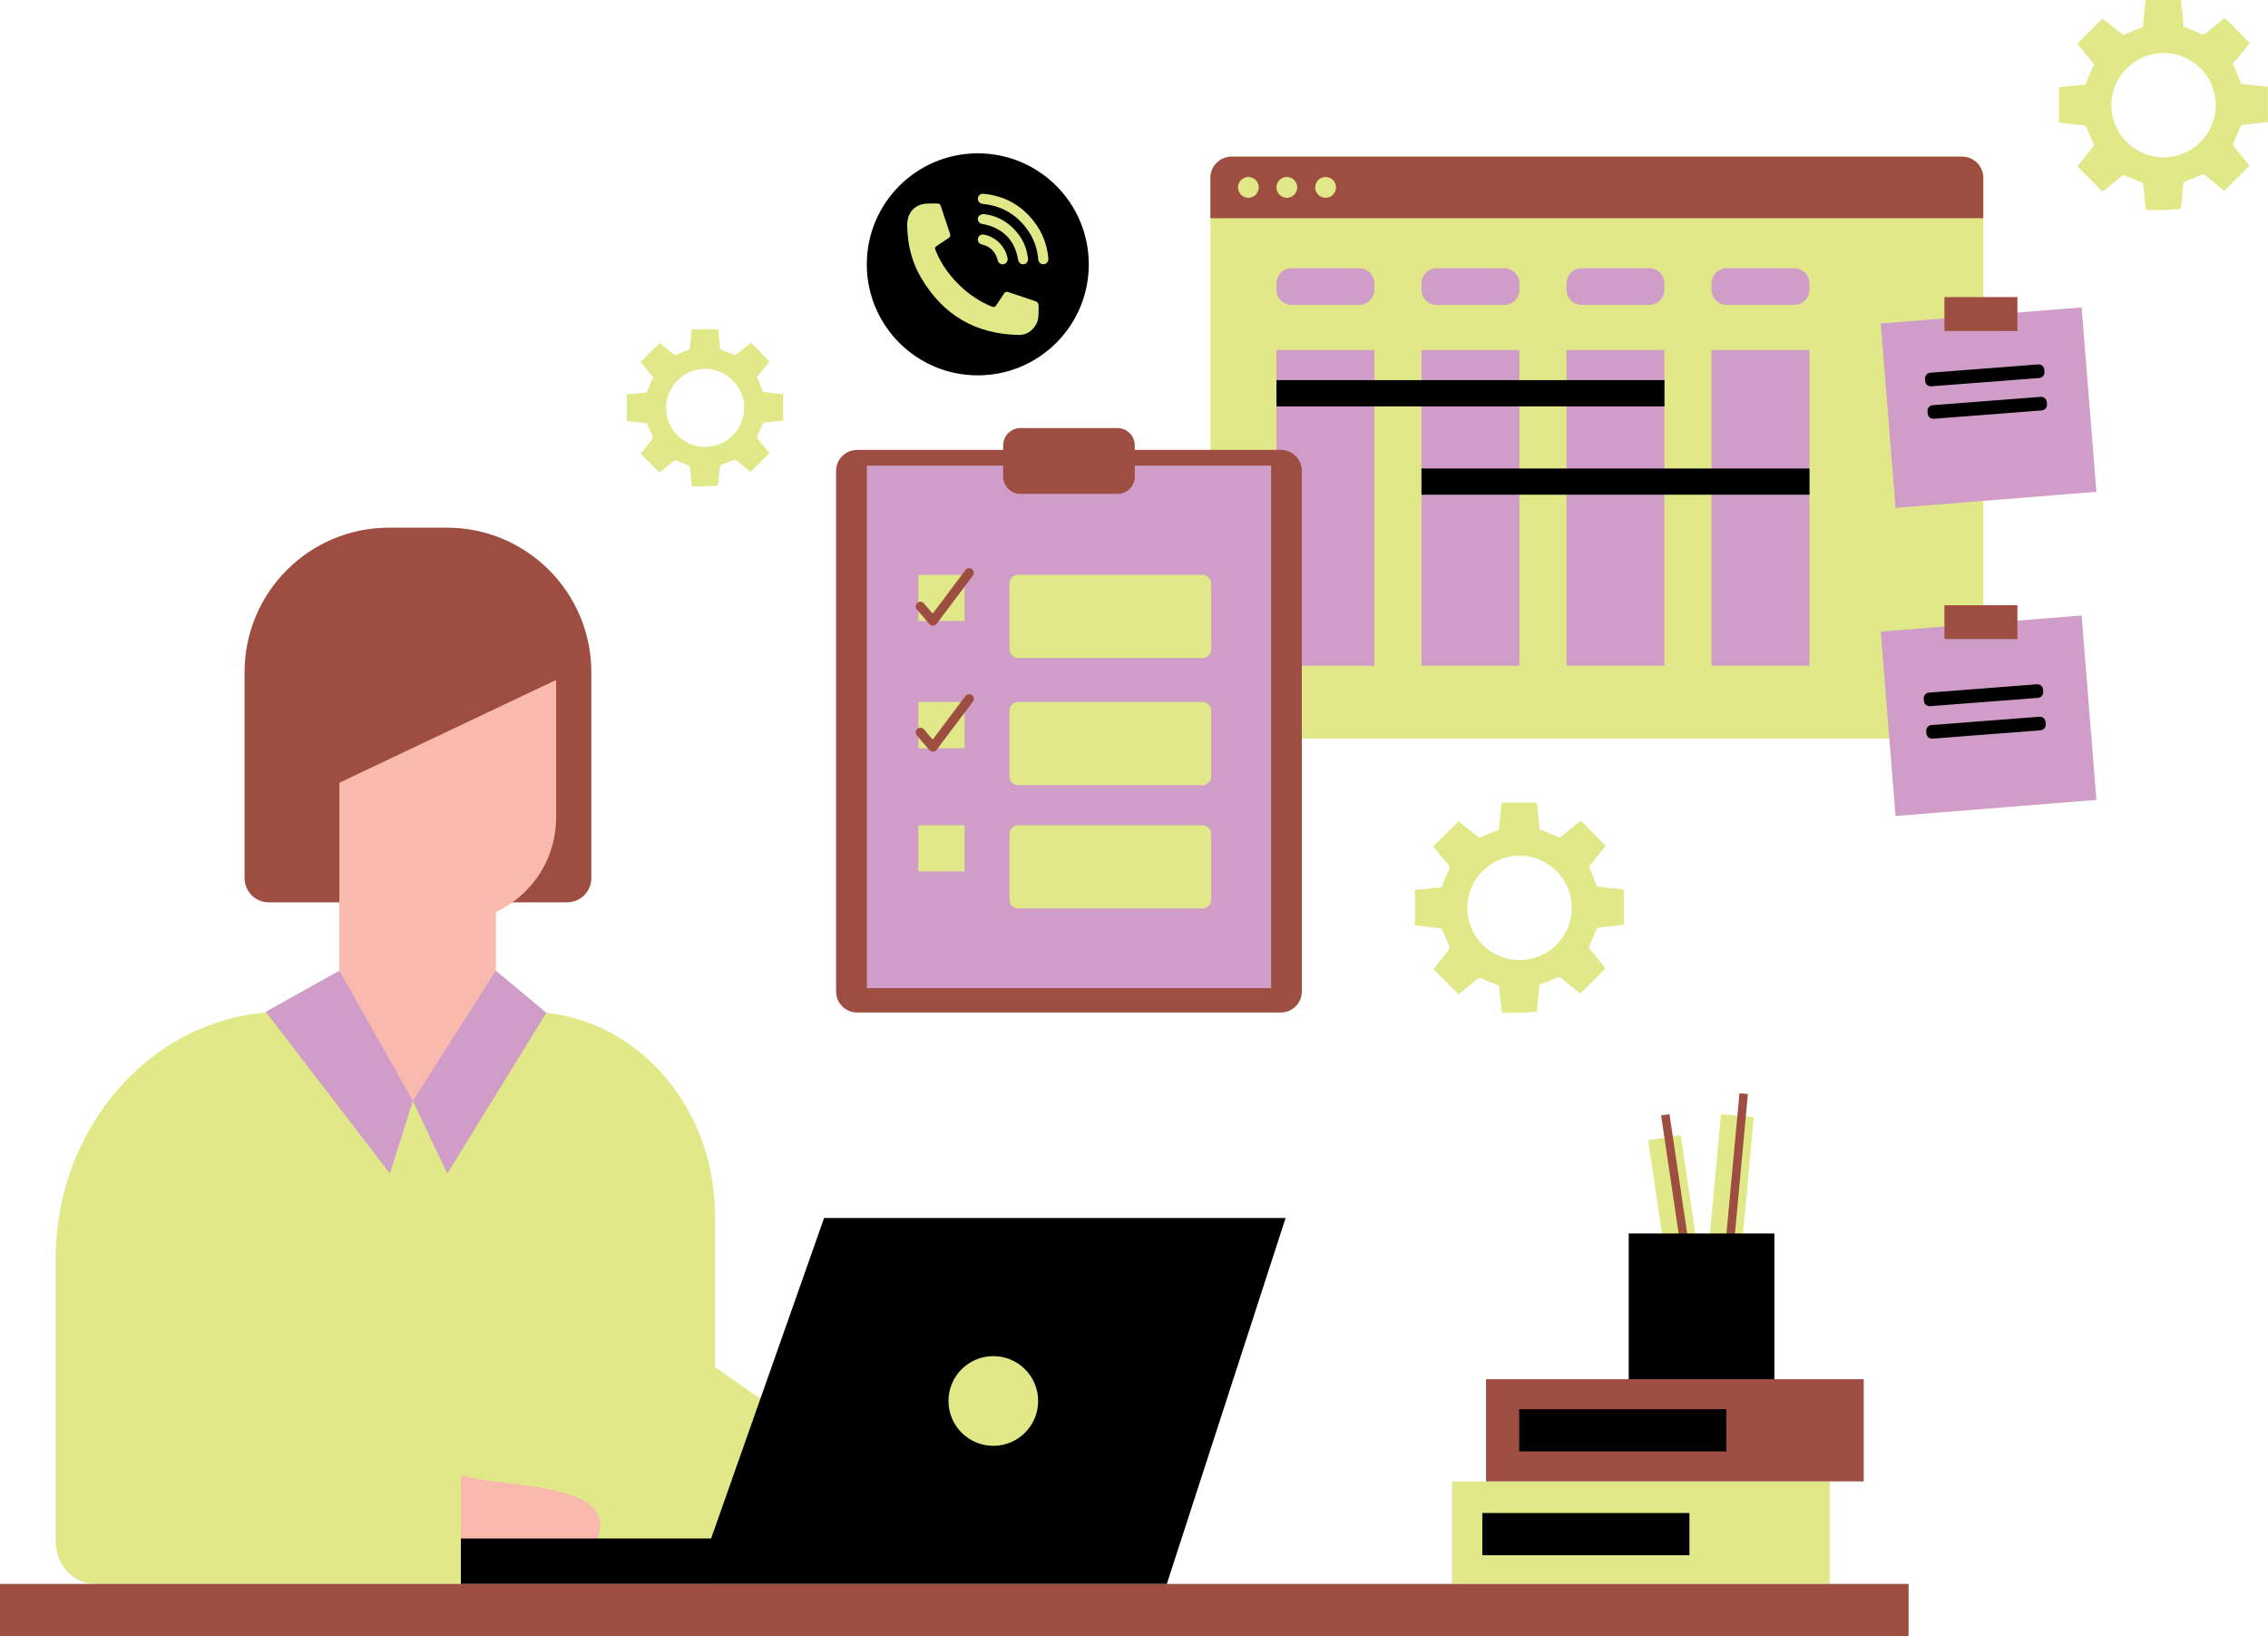 <?xml version="1.0" encoding="UTF-8"?>
<!DOCTYPE svg PUBLIC '-//W3C//DTD SVG 1.0//EN'
          'http://www.w3.org/TR/2001/REC-SVG-20010904/DTD/svg10.dtd'>
<svg height="500.0" preserveAspectRatio="xMidYMid meet" version="1.0" viewBox="0.0 0.0 693.2 500.0" width="693.2" xmlns="http://www.w3.org/2000/svg" xmlns:xlink="http://www.w3.org/1999/xlink" zoomAndPan="magnify"
><g id="change1_1"
  ><path d="M218.489,469.102v14.919H29.125c-6.705,0-12.14-5.907-12.14-13.193v-85.901 c0-41.832,31.204-75.745,69.697-75.745h74.689c31.545,0,57.118,27.791,57.118,62.072v46.47c10.66,7.464,21.321,14.928,31.981,22.392 L218.489,469.102z M559.227,452.688H443.786v31.226h115.441V452.688z" fill="#E0E887"
  /></g
  ><g id="change1_2"
  ><path d="M521.572,399.996l-9.967,1.478l-7.868-53.069c1.791-0.266,3.582-0.531,5.373-0.797 c1.531-0.227,3.063-0.454,4.594-0.681C516.327,364.617,518.949,382.306,521.572,399.996z M536.039,341.401 c-1.541-0.143-3.083-0.286-4.624-0.429c-1.803-0.167-3.606-0.334-5.409-0.502l-4.955,53.419l10.033,0.931 C532.736,377.014,534.388,359.208,536.039,341.401z" fill="#E0E887"
  /></g
  ><g id="change2_1"
  ><path d="M516.792,384.482l-2.557,0.379l-6.525-44.011l2.557-0.379L516.792,384.482z M534.233,334.314l-2.574-0.239 l-4.109,44.302l2.574,0.239L534.233,334.314z" fill="#9E4D41"
  /></g
  ><g id="change1_3"
  ><path d="M606.18,54.35v164.854c0,3.586-2.905,6.491-6.491,6.491H376.442c-3.586,0-6.491-2.905-6.491-6.491V54.35 c0-3.586,2.905-6.491,6.491-6.491h223.246C603.275,47.859,606.18,50.763,606.18,54.35z M485.785,289.059 c-0.164,0.327-0.164,0.573,0.082,0.9c1.636,2.045,3.272,4.008,4.826,5.97c-2.535,2.535-5.071,5.071-7.688,7.688 c-1.472-1.145-3.026-2.454-4.662-3.762c-0.491-0.409-0.982-0.818-1.472-1.145c-0.164-0.082-0.491-0.164-0.654-0.082 c-1.799,0.736-3.517,1.472-5.234,2.127c-0.327,0.082-0.409,0.245-0.491,0.572c-0.245,2.454-0.491,4.907-0.736,7.279 c0,0.164-0.082,0.409-0.082,0.573c-3.435,0.327-7.034,0.327-10.632,0.327c-0.327-2.699-0.573-5.234-0.818-7.852 c0-0.409-0.164-0.491-0.573-0.654c-1.718-0.654-3.353-1.39-4.989-2.045c-0.327-0.164-0.573-0.245-0.9,0.082 c-1.963,1.636-4.008,3.272-5.971,4.825c-2.535-2.535-5.071-5.071-7.688-7.688c0.572-0.736,1.227-1.554,1.881-2.372 c0.982-1.227,1.963-2.454,2.944-3.762c0.164-0.164,0.164-0.491,0.082-0.736c-0.736-1.799-1.39-3.517-2.208-5.234 c-0.082-0.164-0.327-0.409-0.491-0.409c-2.372-0.245-4.826-0.491-7.197-0.818c-0.245,0-0.409-0.082-0.654-0.082 c0-3.599,0-7.197,0-10.796c2.045-0.245,4.089-0.409,6.134-0.654c0.654-0.082,1.472,0.082,1.963-0.245 c0.409-0.327,0.491-1.145,0.736-1.799c0.573-1.227,1.063-2.535,1.718-3.762c0.164-0.327,0.164-0.573-0.082-0.9 c-1.636-1.963-3.272-4.008-4.825-5.971c2.535-2.535,5.071-5.071,7.688-7.688c1.472,1.227,3.026,2.454,4.58,3.68 c0.409,0.327,0.818,0.573,1.145,0.9c0.491,0.573,0.818,0.409,1.39,0.164c1.636-0.736,3.19-1.39,4.826-1.963 c0.327-0.082,0.409-0.245,0.409-0.573c0.245-2.617,0.572-5.234,0.818-7.852c3.599,0,7.197,0,10.796,0 c0.164,1.636,0.327,3.19,0.491,4.744c0.082,0.981,0.245,2.045,0.327,3.026c0,0.409,0.164,0.491,0.491,0.573 c1.717,0.654,3.435,1.472,5.234,2.126c0.164,0.082,0.572,0,0.736-0.082c1.881-1.472,3.762-3.026,5.643-4.498 c0.164-0.164,0.327-0.245,0.491-0.409c2.535,2.535,5.071,5.071,7.606,7.688c-1.309,1.636-2.699,3.353-4.008,4.989 c-0.409,0.491-0.982,0.9-1.063,1.39c-0.082,0.491,0.491,0.981,0.654,1.554c0.491,1.309,1.063,2.699,1.554,4.008 c0.164,0.327,0.245,0.573,0.654,0.573c2.617,0.245,5.153,0.573,7.77,0.818c0,3.599,0,7.197,0,10.796 c-2.208,0.245-4.417,0.491-6.707,0.736c-1.554,0.164-1.472,0.164-2.045,1.554C487.012,286.278,486.358,287.668,485.785,289.059z M480.387,277.526c0.082-8.751-7.034-15.867-15.621-16.03c-8.997-0.164-16.112,7.116-16.276,15.621 c-0.164,9.078,7.116,16.03,15.458,16.276C473.108,293.639,480.387,286.278,480.387,277.526z M231.481,133.335 c-0.122,0.245-0.122,0.428,0.061,0.673c1.223,1.529,2.446,2.997,3.608,4.465c-1.896,1.896-3.792,3.792-5.749,5.749 c-1.101-0.856-2.263-1.835-3.486-2.813c-0.367-0.306-0.734-0.612-1.101-0.856c-0.122-0.061-0.367-0.122-0.489-0.061 c-1.345,0.55-2.63,1.101-3.914,1.59c-0.245,0.061-0.306,0.183-0.367,0.428c-0.183,1.835-0.367,3.67-0.55,5.443 c0,0.122-0.061,0.306-0.061,0.428c-2.569,0.245-5.26,0.245-7.951,0.245c-0.245-2.018-0.428-3.914-0.612-5.871 c0-0.306-0.122-0.367-0.428-0.489c-1.284-0.489-2.507-1.04-3.731-1.529c-0.245-0.122-0.428-0.183-0.673,0.061 c-1.468,1.223-2.997,2.446-4.465,3.608c-1.896-1.896-3.792-3.792-5.749-5.749c0.428-0.55,0.917-1.162,1.407-1.774 c0.734-0.917,1.468-1.835,2.202-2.813c0.122-0.122,0.122-0.367,0.061-0.55c-0.55-1.346-1.04-2.63-1.651-3.914 c-0.061-0.122-0.245-0.306-0.367-0.306c-1.774-0.184-3.608-0.367-5.382-0.612c-0.183,0-0.306-0.061-0.489-0.061 c0-2.691,0-5.382,0-8.073c1.529-0.183,3.058-0.306,4.587-0.489c0.489-0.061,1.101,0.061,1.468-0.183 c0.306-0.245,0.367-0.856,0.55-1.345c0.428-0.917,0.795-1.896,1.284-2.813c0.122-0.245,0.122-0.428-0.061-0.673 c-1.223-1.468-2.446-2.997-3.608-4.465c1.896-1.896,3.792-3.792,5.749-5.749c1.101,0.917,2.263,1.835,3.425,2.752 c0.306,0.245,0.612,0.428,0.856,0.673c0.367,0.428,0.612,0.306,1.04,0.122c1.223-0.55,2.385-1.04,3.608-1.468 c0.245-0.061,0.306-0.183,0.306-0.428c0.183-1.957,0.428-3.914,0.612-5.871c2.691,0,5.382,0,8.073,0 c0.122,1.223,0.245,2.385,0.367,3.547c0.061,0.734,0.183,1.529,0.245,2.263c0,0.306,0.122,0.367,0.367,0.428 c1.284,0.489,2.569,1.101,3.914,1.59c0.122,0.061,0.428,0,0.55-0.061c1.407-1.101,2.813-2.263,4.22-3.364 c0.122-0.122,0.245-0.184,0.367-0.306c1.896,1.896,3.792,3.792,5.688,5.749c-0.979,1.223-2.018,2.508-2.997,3.731 c-0.306,0.367-0.734,0.673-0.795,1.04c-0.061,0.367,0.367,0.734,0.489,1.162c0.367,0.979,0.795,2.018,1.162,2.997 c0.122,0.245,0.184,0.428,0.489,0.428c1.957,0.183,3.853,0.428,5.81,0.612c0,2.691,0,5.382,0,8.073 c-1.651,0.183-3.303,0.367-5.015,0.55c-1.162,0.122-1.101,0.122-1.529,1.162C232.398,131.255,231.909,132.295,231.481,133.335z M227.444,124.711c0.061-6.544-5.26-11.865-11.681-11.987c-6.727-0.122-12.048,5.321-12.171,11.681 c-0.122,6.789,5.321,11.987,11.559,12.171C222.001,136.76,227.444,131.255,227.444,124.711z M682.62,43.757 c-0.164,0.327-0.164,0.573,0.082,0.9c1.636,2.045,3.272,4.008,4.826,5.971c-2.535,2.535-5.071,5.071-7.688,7.688 c-1.472-1.145-3.026-2.454-4.662-3.762c-0.491-0.409-0.982-0.818-1.472-1.145c-0.164-0.082-0.491-0.164-0.654-0.082 c-1.799,0.736-3.517,1.472-5.234,2.127c-0.327,0.082-0.409,0.245-0.491,0.572c-0.245,2.454-0.491,4.907-0.736,7.279 c0,0.164-0.082,0.409-0.082,0.573c-3.435,0.327-7.034,0.327-10.632,0.327c-0.327-2.699-0.573-5.234-0.818-7.852 c0-0.409-0.164-0.491-0.573-0.654c-1.718-0.654-3.353-1.39-4.989-2.045c-0.327-0.164-0.573-0.245-0.9,0.082 c-1.963,1.636-4.008,3.272-5.971,4.825c-2.535-2.535-5.071-5.071-7.688-7.688c0.572-0.736,1.227-1.554,1.881-2.372 c0.982-1.227,1.963-2.454,2.944-3.762c0.164-0.164,0.164-0.491,0.082-0.736c-0.736-1.799-1.39-3.517-2.208-5.234 c-0.082-0.164-0.327-0.409-0.491-0.409c-2.372-0.245-4.826-0.491-7.197-0.818c-0.245,0-0.409-0.082-0.654-0.082 c0-3.599,0-7.197,0-10.796c2.045-0.245,4.089-0.409,6.134-0.654c0.654-0.082,1.472,0.082,1.963-0.245 c0.409-0.327,0.491-1.145,0.736-1.799c0.573-1.227,1.063-2.535,1.718-3.762c0.164-0.327,0.164-0.573-0.082-0.9 c-1.636-1.963-3.271-4.008-4.825-5.971c2.535-2.535,5.071-5.071,7.688-7.688c1.472,1.227,3.026,2.454,4.58,3.68 c0.409,0.327,0.818,0.573,1.145,0.9c0.491,0.573,0.818,0.409,1.39,0.164c1.636-0.736,3.19-1.39,4.826-1.963 c0.327-0.082,0.409-0.245,0.409-0.573c0.245-2.617,0.572-5.234,0.818-7.852c3.599,0,7.197,0,10.796,0 c0.164,1.636,0.327,3.19,0.491,4.744c0.082,0.981,0.245,2.045,0.327,3.026c0,0.409,0.164,0.491,0.491,0.573 c1.717,0.654,3.435,1.472,5.234,2.126c0.164,0.082,0.573,0,0.736-0.082c1.881-1.472,3.762-3.026,5.643-4.498 c0.164-0.164,0.327-0.245,0.491-0.409c2.535,2.535,5.071,5.071,7.606,7.688c-1.309,1.636-2.699,3.353-4.008,4.989 c-0.409,0.491-0.982,0.9-1.063,1.39c-0.082,0.491,0.491,0.981,0.654,1.554c0.491,1.309,1.063,2.699,1.554,4.008 c0.164,0.327,0.245,0.573,0.654,0.573c2.617,0.245,5.153,0.573,7.77,0.818c0,3.599,0,7.197,0,10.796 c-2.208,0.245-4.417,0.491-6.707,0.736c-1.554,0.164-1.472,0.164-2.045,1.554C683.847,40.976,683.193,42.366,682.62,43.757z M677.222,32.224c0.082-8.751-7.034-15.867-15.621-16.03c-8.997-0.164-16.112,7.116-16.276,15.621 c-0.164,9.078,7.115,16.03,15.458,16.276C669.943,48.337,677.222,40.976,677.222,32.224z" fill="#E0E887"
  /></g
  ><g id="change3_1"
  ><path d="M420.07,203.445h-29.934v-96.475h29.934V203.445z M420.07,88.505v-1.871c0-2.584-2.095-4.679-4.679-4.679 h-20.576c-2.584,0-4.679,2.095-4.679,4.679v1.871c0,2.584,2.095,4.679,4.679,4.679h20.576 C417.975,93.184,420.07,91.089,420.07,88.505z M464.398,88.505v-1.871c0-2.584-2.095-4.679-4.679-4.679h-20.576 c-2.584,0-4.679,2.095-4.679,4.679v1.871c0,2.584,2.095,4.679,4.679,4.679h20.576C462.303,93.184,464.398,91.089,464.398,88.505z M508.726,88.505v-1.871c0-2.584-2.095-4.679-4.679-4.679h-20.576c-2.584,0-4.679,2.095-4.679,4.679v1.871 c0,2.584,2.095,4.679,4.679,4.679h20.576C506.631,93.184,508.726,91.089,508.726,88.505z M553.054,88.505v-1.871 c0-2.584-2.095-4.679-4.679-4.679h-20.576c-2.584,0-4.679,2.095-4.679,4.679v1.871c0,2.584,2.095,4.679,4.679,4.679h20.576 C550.959,93.184,553.054,91.089,553.054,88.505z M464.398,106.971h-29.934v96.475h29.934V106.971z M508.726,106.971h-29.934v96.475 h29.934V106.971z M553.054,106.971H523.12v96.475h29.934V106.971z" fill="#CF9DC8"
  /></g
  ><g id="change2_2"
  ><path d="M173.331,275.741H82.154c-4.087,0-7.401-3.314-7.401-7.401v-62.935c0-24.388,19.77-44.159,44.159-44.159 h17.662c24.388,0,44.159,19.77,44.159,44.159v62.935C180.732,272.428,177.418,275.741,173.331,275.741z M397.896,302.971V143.924 c0-3.556-2.883-6.44-6.44-6.44H261.983c-3.556,0-6.439,2.883-6.439,6.44v159.047c0,3.556,2.883,6.44,6.439,6.44h129.474 C395.013,309.41,397.896,306.527,397.896,302.971z" fill="#9E4D41"
  /></g
  ><g id="change4_1"
  ><path d="M169.98,207.913v34.169v7.779c0,0.589-0.018,1.168-0.054,1.738c-0.641,12.037-7.992,22.285-18.372,27.096 v32.664c-8.457,8.356-16.913,16.712-25.369,25.068c-7.487-8.356-14.974-16.712-22.461-25.068c0-34.485,0-68.969,0-103.454 C125.803,207.906,147.892,207.906,169.98,207.913z M140.86,450.912c3.98,0.905,7.599,1.489,10.824,1.875 c14.05,1.674,28.88,3.212,31.435,10.934c0.839,2.537,0.094,5.083-0.638,6.802c-13.874,0.083-27.747,0.168-41.62,0.251 C140.86,464.153,140.86,457.532,140.86,450.912z" fill="#F9B9AC"
  /></g
  ><g id="change3_2"
  ><path d="M126.185,336.426l-7.011,22.199l-37.949-49.442l22.499-12.558L126.185,336.426z M136.7,358.626 l30.289-49.143l-15.436-12.857l-25.369,39.801L136.7,358.626z M388.507,142.279H264.932v159.673h123.575V142.279z" fill="#CF9DC8"
  /></g
  ><g id="change3_3"
  ><path d="M640.749,150.288l-61.393,4.92l-4.516-56.354l61.393-4.92L640.749,150.288z M636.233,188.083l-61.393,4.92 l4.516,56.354l61.393-4.92L636.233,188.083z" fill="#CF9DC8"
  /></g
  ><g id="change5_1"
  ><path d="M508.726,124.181H390.136v-8.011h118.591V124.181z M553.054,143.163H434.464v8.011h118.591V143.163z M623.281,115.509 l-33.001,2.542c-0.955,0.074-1.788-0.641-1.862-1.596l-0.053-0.691c-0.074-0.955,0.641-1.788,1.596-1.862l33.001-2.542 c0.955-0.074,1.788,0.641,1.862,1.596l0.053,0.691C624.95,114.602,624.235,115.435,623.281,115.509z M625.64,123.561l-0.053-0.691 c-0.074-0.955-0.907-1.669-1.862-1.596l-33.001,2.542c-0.955,0.074-1.669,0.907-1.596,1.862l0.053,0.691 c0.074,0.955,0.907,1.669,1.862,1.596l33.001-2.542C624.999,125.35,625.714,124.516,625.64,123.561z M624.494,211.397l-0.053-0.691 c-0.074-0.955-0.907-1.669-1.862-1.596l-33.001,2.542c-0.955,0.074-1.669,0.907-1.596,1.862l0.053,0.691 c0.074,0.955,0.907,1.669,1.862,1.596l33.001-2.542C623.854,213.185,624.568,212.351,624.494,211.397z M625.258,221.311 l-0.053-0.691c-0.074-0.955-0.907-1.669-1.862-1.596l-33.001,2.542c-0.955,0.074-1.669,0.907-1.596,1.862l0.053,0.691 c0.074,0.955,0.907,1.669,1.862,1.596l33.001-2.542C624.617,223.099,625.332,222.266,625.258,221.311z M298.857,46.855 c-18.737,0-33.925,15.189-33.925,33.925s15.189,33.925,33.925,33.925c18.737,0,33.925-15.189,33.925-33.925 S317.594,46.855,298.857,46.855z"
  /></g
  ><g id="change2_3"
  ><path d="M606.18,54.35v12.32H369.951V54.35c0-3.586,2.905-6.491,6.491-6.491h223.246 C603.275,47.859,606.18,50.763,606.18,54.35z M616.607,90.789h-22.303v10.358h22.303V90.789z M616.607,195.296h-22.303v-10.358 h22.303V195.296z" fill="#9E4D41"
  /></g
  ><g id="change1_4"
  ><path d="M294.802,189.778h-14.119v-14.119h14.119V189.778z M294.802,214.524h-14.119v14.119h14.119V214.524z M294.802,252.188h-14.119v14.119h14.119V252.188z M367.533,201.075H311.21c-1.466,0-2.655-1.189-2.655-2.655v-20.107 c0-1.466,1.189-2.655,2.655-2.655h56.322c1.466,0,2.655,1.189,2.655,2.655v20.107C370.188,199.887,368.999,201.075,367.533,201.075z M367.533,214.524H311.21c-1.466,0-2.655,1.189-2.655,2.655v20.107c0,1.466,1.189,2.655,2.655,2.655h56.322 c1.466,0,2.655-1.189,2.655-2.655v-20.107C370.188,215.712,368.999,214.524,367.533,214.524z M367.533,252.188H311.21 c-1.466,0-2.655,1.189-2.655,2.655v20.107c0,1.466,1.189,2.655,2.655,2.655h56.322c1.466,0,2.655-1.189,2.655-2.655v-20.107 C370.188,253.376,368.999,252.188,367.533,252.188z M384.733,57.264c0,1.754-1.422,3.176-3.176,3.176s-3.176-1.422-3.176-3.176 c0-1.754,1.422-3.176,3.176-3.176S384.733,55.51,384.733,57.264z M393.311,54.088c-1.754,0-3.176,1.422-3.176,3.176 c0,1.754,1.422,3.176,3.176,3.176s3.176-1.422,3.176-3.176C396.487,55.51,395.065,54.088,393.311,54.088z M405.162,54.088 c-1.754,0-3.176,1.422-3.176,3.176c0,1.754,1.422,3.176,3.176,3.176s3.176-1.422,3.176-3.176 C408.338,55.51,406.916,54.088,405.162,54.088z" fill="#E0E887"
  /></g
  ><g id="change2_4"
  ><path d="M583.35,484.023H0V500h583.35V484.023z M170.323,207.612c-24.602,11.666-49.204,23.333-73.807,34.999 l0.422-58.655C121.4,191.841,145.862,199.727,170.323,207.612z M569.636,421.462H454.195v31.226h115.441V421.462z M341.525,150.922 h-29.61c-2.934,0-5.312-2.378-5.312-5.312v-9.493c0-2.934,2.378-5.312,5.312-5.312h29.61c2.934,0,5.312,2.378,5.312,5.312v9.493 C346.837,148.544,344.458,150.922,341.525,150.922z M285.187,191.196c0.43-0.013,0.831-0.221,1.089-0.565l11.08-14.731 c0.47-0.627,0.345-1.516-0.282-1.988c-0.625-0.471-1.516-0.346-1.988,0.281l-10.018,13.319l-2.68-3.129 c-0.509-0.596-1.406-0.664-2.001-0.155c-0.596,0.51-0.664,1.406-0.155,2.001l3.83,4.472c0.271,0.316,0.664,0.496,1.078,0.496 C285.157,191.197,285.171,191.197,285.187,191.196z M285.187,229.695c0.43-0.013,0.831-0.221,1.089-0.565l11.08-14.731 c0.47-0.627,0.345-1.516-0.282-1.988c-0.625-0.471-1.516-0.346-1.988,0.281l-10.018,13.319l-2.68-3.129 c-0.509-0.596-1.406-0.664-2.001-0.155c-0.596,0.51-0.664,1.406-0.155,2.001l3.83,4.472c0.271,0.316,0.664,0.496,1.078,0.496 C285.157,229.696,285.171,229.695,285.187,229.695z" fill="#9E4D41"
  /></g
  ><g id="change5_2"
  ><path d="M251.88,372.208l-34.53,97.928h-76.49v13.887h71.592h23.306h120.873l36.305-111.815H251.88L251.88,372.208z M516.367,475.256h-63.297v-12.897h63.297V475.256z M527.639,430.626h-63.297v12.897h63.297V430.626z M542.326,376.941h-44.521 v44.521h44.521V376.941z"
  /></g
  ><g id="change1_5"
  ><path d="M303.6,414.412c-7.569,0-13.704,6.135-13.704,13.704s6.135,13.704,13.704,13.704 c7.569,0,13.704-6.135,13.704-13.704C317.304,420.546,311.169,414.412,303.6,414.412z M317.432,94.774 c0.028,1.556,0.021,3.111-0.832,4.499c-1.194,1.942-2.91,3.121-5.221,3.079c-13.187-0.236-23.142-6.093-29.829-17.427 c-2.45-4.153-3.801-8.707-4.146-13.527c-0.101-1.415-0.235-2.884,0.024-4.257c0.564-3.001,2.914-4.834,5.982-4.936 c1.024-0.034,2.05,0.001,3.074-0.014c0.555-0.008,0.885,0.233,1.06,0.761c0.94,2.843,1.893,5.684,2.841,8.525 c0.182,0.546,0.05,0.952-0.459,1.276c-1.104,0.703-2.188,1.439-3.275,2.17c-0.988,0.666-1.025,0.788-0.578,1.861 c1.702,4.088,4.249,7.588,7.448,10.625c2.755,2.615,5.856,4.711,9.372,6.172c1.001,0.416,1.153,0.37,1.756-0.53 c0.756-1.127,1.525-2.247,2.259-3.388c0.315-0.489,0.716-0.593,1.223-0.423c2.888,0.963,5.779,1.913,8.65,2.925 c0.285,0.101,0.557,0.564,0.62,0.898C317.507,93.616,317.432,94.202,317.432,94.774z M316.915,68.922 c-3.919-5.748-9.338-9.022-16.286-9.705c-0.928-0.091-1.672,0.515-1.751,1.387c-0.078,0.873,0.547,1.59,1.469,1.693 c0.354,0.039,0.708,0.085,1.06,0.137c5.52,0.816,9.808,3.599,12.922,8.188c1.756,2.586,2.725,5.476,3.001,8.597 c0.086,0.97,0.743,1.568,1.634,1.532c0.836-0.034,1.468-0.732,1.47-1.622C320.232,76.388,319.379,72.536,316.915,68.922z M298.876,66.757c-0.086,0.872,0.482,1.541,1.436,1.715c0.583,0.106,1.176,0.192,1.741,0.364c5.194,1.592,8.186,5.115,9.103,10.441 c0.173,1.009,0.843,1.57,1.749,1.467c0.853-0.097,1.389-0.815,1.283-1.815c-0.366-3.437-1.818-6.383-4.195-8.857 c-2.562-2.666-5.701-4.228-9.17-4.643C299.665,65.386,298.958,65.933,298.876,66.757z M307.951,78.873 c-0.665-3.5-3.54-6.425-7.04-7.148c-0.271-0.056-0.571-0.094-0.836-0.037c-0.741,0.158-1.202,0.758-1.205,1.479 c-0.003,0.781,0.456,1.354,1.303,1.558c2.352,0.566,3.872,2.017,4.627,4.296c0.089,0.27,0.135,0.555,0.24,0.817 c0.266,0.657,0.984,1.031,1.685,0.903c0.716-0.13,1.275-0.793,1.277-1.573C307.993,79.106,307.973,78.989,307.951,78.873z" fill="#E0E887"
  /></g
></svg
>
